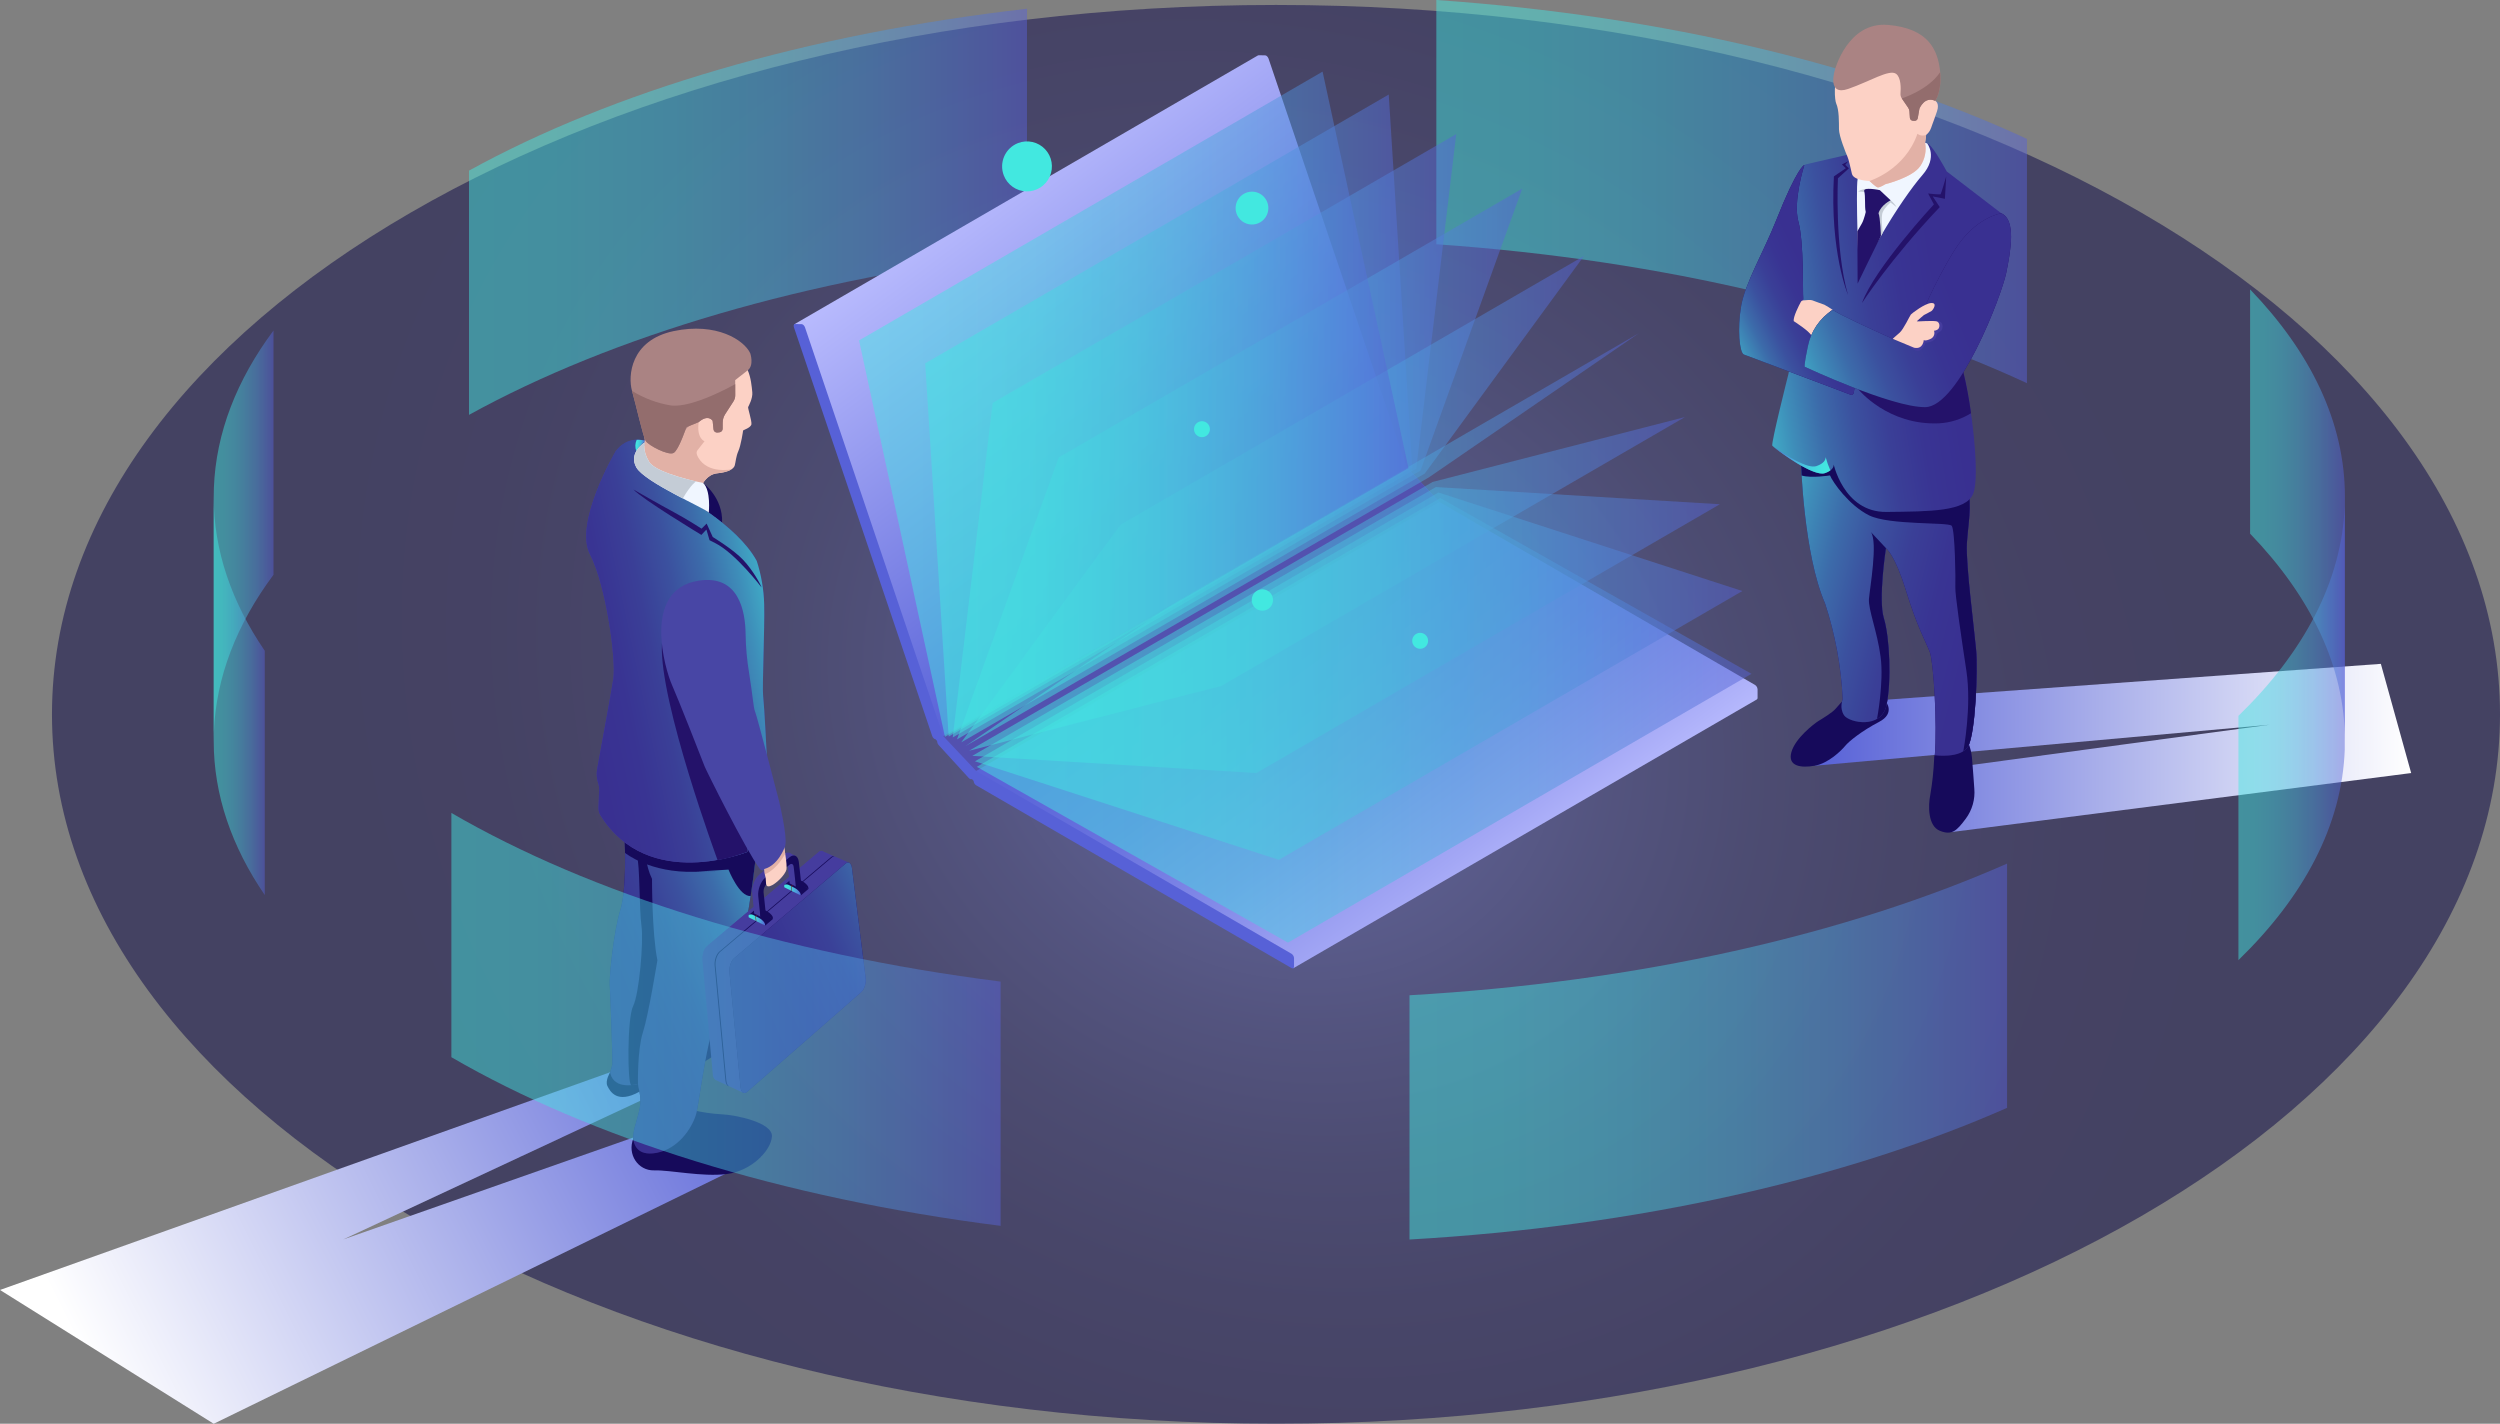 <svg width="669" height="381" viewBox="0 0 669 381" fill="none" xmlns="http://www.w3.org/2000/svg">
<rect x="0" y="0" width="669" height="381" fill="#808080" stroke="none"/>
<path style="mix-blend-mode:lighten" opacity="0.5" d="M341.454 381C522.353 381 669 296.007 669 191.164C669 86.32 522.353 1.327 341.454 1.327C160.556 1.327 13.909 86.32 13.909 191.164C13.909 296.007 160.556 381 341.454 381Z" fill="url(#paint0_radial_694_3006)"/>
<path style="mix-blend-mode:multiply" d="M522.296 222.652L645.229 206.868L637.117 177.648L500.121 187.568L485.623 204.909L607.375 193.934L524.295 205.153L522.296 222.652Z" fill="url(#paint1_linear_694_3006)"/>
<path style="mix-blend-mode:multiply" d="M203.802 309.389L57.19 381L0 345.195L163.269 286.937L175.922 292.435L91.807 331.693L175.922 302.132L203.802 309.389Z" fill="url(#paint2_linear_694_3006)"/>
<g opacity="0.48">
<path d="M602.125 142.806C618.431 159.728 627.499 178.507 627.499 198.25V132.888C627.499 113.145 618.431 94.366 602.125 77.443V142.806Z" fill="url(#paint3_linear_694_3006)"/>
<path d="M384.365 3.3401e-06C445.633 4.264 500.427 17.687 542.416 37.178V102.541C500.427 83.049 445.633 69.627 384.365 65.362L384.365 0L384.365 3.3401e-06Z" fill="url(#paint4_linear_694_3006)"/>
<path d="M125.504 45.656C163.836 24.528 215.796 9.094 274.829 2.335V67.698C215.796 74.456 163.836 89.89 125.504 111.019L125.504 45.656H125.504Z" fill="url(#paint5_linear_694_3006)"/>
<path d="M57.19 198.344C57.19 197.548 57.205 196.75 57.234 195.952C57.781 181.187 63.36 167.02 73.188 153.808V88.446C63.36 101.658 57.781 115.825 57.234 130.589C57.205 131.388 57.19 132.186 57.19 132.982V198.344Z" fill="url(#paint6_linear_694_3006)"/>
</g>
<path d="M493.083 187.567C493.083 187.567 492.182 188.509 491.249 189.618C490.315 190.728 487.689 192.273 486.587 192.96C485.484 193.648 480.431 197.493 479.374 201.279C478.318 205.065 481.929 205.566 485.623 204.908C489.317 204.25 492.767 200.83 493.773 199.595C494.778 198.36 498.274 195.556 502.806 193.201C507.339 190.846 504.599 187.679 504.599 187.679L493.083 187.567Z" fill="#160A5B"/>
<path d="M526.736 198.813C527.239 200.058 527.562 201.369 527.695 202.706C527.907 204.896 528.212 209.642 528.325 211.031C528.574 213.9 527.764 216.762 526.049 219.071C523.615 222.324 522.357 223.609 519.121 222.329C515.886 221.05 515.959 215.598 516.531 212.794C517.084 209.574 517.433 206.322 517.577 203.058C517.535 202.687 517.599 202.313 517.762 201.978L526.736 198.813Z" fill="#160A5B"/>
<path d="M481.917 123.245C481.917 123.245 482.599 148.246 488.403 161.517C491.115 169.795 492.698 178.403 493.109 187.108C493.109 187.108 492.149 189.501 493.511 191.448C494.872 193.394 503.393 195.175 504.801 188.783C506.209 182.39 505.668 170.427 504.12 165.439C502.572 160.45 504.671 146.701 504.671 146.701C504.671 146.701 507 148.195 510.053 158.072C513.106 167.95 515.353 171.719 516.403 174.447C517.453 177.176 518.419 193.916 517.754 202.09C517.754 202.09 524.654 203.074 526.649 199.762C528.644 196.451 529.311 179.321 528.805 173.859C528.299 168.398 526.025 150.903 526.337 145.489C526.65 140.075 527.773 135.678 526.54 130.272C525.306 124.865 488.895 112.852 488.895 112.852L481.917 123.245Z" fill="#24126A"/>
<path d="M481.917 123.245C481.917 123.245 482.599 148.246 488.403 161.517C491.115 169.795 492.698 178.403 493.109 187.108C493.109 187.108 492.149 189.501 493.511 191.448C494.872 193.394 503.393 195.175 504.801 188.783C506.209 182.39 505.668 170.427 504.12 165.439C502.572 160.45 504.671 146.701 504.671 146.701C504.671 146.701 507 148.195 510.053 158.072C513.106 167.95 515.353 171.719 516.403 174.447C517.453 177.176 518.419 193.916 517.754 202.09C517.754 202.09 524.654 203.074 526.649 199.762C528.644 196.451 529.311 179.321 528.805 173.859C528.299 168.398 526.025 150.903 526.337 145.489C526.65 140.075 527.773 135.678 526.54 130.272C525.306 124.865 488.895 112.852 488.895 112.852L481.917 123.245Z" fill="url(#paint7_linear_694_3006)"/>
<path d="M526.337 145.489C526.65 140.075 527.774 135.679 526.54 130.272C526.076 128.239 520.641 125.273 514.038 122.363C502.894 121.342 488.761 120.156 487.788 120.305C486.908 120.439 484.604 121.318 482.695 122.086L481.917 123.245C481.917 123.245 481.959 124.765 482.108 127.248C484.707 128.029 489.707 127.223 489.707 127.223C490.411 128.977 494.754 135.212 500.154 137.903C505.555 140.593 521.359 139.67 522.266 140.693C523.173 141.716 523.349 155.403 523.248 157.143C523.148 158.883 524.738 169.84 526.207 179.528C527.653 189.06 525.452 200.644 525.38 201.017C525.894 200.702 526.328 200.273 526.649 199.763C528.644 196.451 529.311 179.321 528.805 173.86C528.299 168.398 526.025 150.903 526.337 145.489Z" fill="#160A5B"/>
<path d="M494.104 41.472C494.104 41.472 486.027 43.322 483.309 43.962C483.088 44.014 482.882 44.119 482.711 44.268C482.539 44.417 482.407 44.606 482.324 44.819C481.54 46.812 479.572 53.007 481.055 62.052C482.877 73.168 482.299 80.652 482.299 80.652L478.563 100.174C478.563 100.174 473.865 118.767 474.271 119.276C474.676 119.784 485.088 127.738 488.341 126.618C491.594 125.498 490.526 123.649 490.526 123.649C490.526 123.649 493.162 137.124 504.829 136.995C516.496 136.865 526.028 136.903 528.008 132.168C529.989 127.433 527.467 107.531 525.41 99.651C523.352 91.771 518.462 76.064 518.462 76.064L535.55 57.076L520.946 45.879C520.946 45.879 517.457 39.371 516.023 38.544C514.589 37.717 513.84 38.417 513.84 38.417L494.104 41.472Z" fill="url(#paint8_linear_694_3006)"/>
<path d="M488.541 122.326C488.551 123.002 488.158 124.009 486.061 124.731C483.796 125.511 478.245 122.124 474.605 119.574C476.422 121.09 485.365 127.642 488.341 126.618C488.864 126.45 489.358 126.203 489.805 125.884C489.291 124.733 488.868 123.543 488.541 122.326Z" fill="url(#paint9_linear_694_3006)"/>
<path d="M515.707 38.382C515.707 38.382 518.69 42.005 514.397 46.897C511.755 49.907 507.209 56.4 503.335 63.142C500.916 67.353 498.679 69.598 497.412 73.216C497.412 73.216 497.235 68.918 497.065 62.28C496.904 56.017 496.82 49.508 497.099 47.869C497.674 44.492 512.409 36.74 515.707 38.382Z" fill="#F0F6FF"/>
<path d="M504.548 49.282C504.548 49.282 503.02 50.236 502.493 50.157C501.966 50.077 500.273 48.427 500.273 48.427C500.273 48.427 496.038 48.35 495.576 46.529C495.113 44.707 494.809 42.871 494.38 41.924C493.952 40.978 492.125 36.434 492.11 34.59C492.096 32.746 492.166 29.452 491.372 27.709C490.579 25.965 489.51 8.515 506.295 9.007C523.08 9.499 517.866 26.995 517.866 26.995C517.866 26.995 519.092 27.519 518.349 29.772C517.607 32.024 517.441 32.257 517.062 33.375C516.684 34.492 516.497 35.209 515.43 36.117L515.152 38.192C515.357 39.268 515.348 40.373 515.127 41.445C514.906 42.517 514.476 43.535 513.863 44.441C511.776 47.52 504.548 49.282 504.548 49.282Z" fill="#FCD1C5"/>
<path d="M482.847 44.164C482.847 44.164 481.058 44.431 475.251 59.096C472.01 67.278 467.009 75.752 465.949 81.834C464.89 87.916 465.48 94.417 466.678 94.874C467.831 95.315 488.696 103.152 495.225 105.626C495.31 105.658 495.4 105.671 495.49 105.664C495.581 105.657 495.668 105.63 495.746 105.584C495.825 105.539 495.892 105.478 495.944 105.403C495.996 105.329 496.031 105.244 496.046 105.155L497.847 95.04L484.899 90.018C484.899 90.018 482.432 86.993 480.115 85.857C480.115 85.857 482.711 81.055 482.545 79.745C482.38 78.434 482.776 64.868 481.259 59.348C479.742 53.828 482.847 44.164 482.847 44.164Z" fill="#24126A"/>
<path d="M482.847 44.164C482.847 44.164 481.058 44.431 475.251 59.096C472.01 67.278 467.009 75.752 465.949 81.834C464.89 87.916 465.48 94.417 466.678 94.874C467.831 95.315 488.696 103.152 495.225 105.626C495.31 105.658 495.4 105.671 495.49 105.664C495.581 105.657 495.668 105.63 495.746 105.584C495.825 105.539 495.892 105.478 495.944 105.403C495.996 105.329 496.031 105.244 496.046 105.155L497.847 95.04L484.899 90.018C484.899 90.018 482.432 86.993 480.115 85.857C480.115 85.857 482.711 81.055 482.545 79.745C482.38 78.434 482.776 64.868 481.259 59.348C479.742 53.828 482.847 44.164 482.847 44.164Z" fill="url(#paint10_linear_694_3006)"/>
<path d="M490.43 82.92C489.712 82.424 488.97 81.966 488.207 81.545C487.766 81.374 485.381 80.556 484.926 80.352C484.588 80.201 483.199 80.317 482.503 80.387C482.38 80.399 482.261 80.441 482.157 80.51C482.054 80.579 481.969 80.673 481.91 80.782C481.359 81.808 479.825 84.794 479.997 85.934C479.997 85.934 484.308 88.668 484.79 89.887L485.478 90.036C485.478 90.036 488.365 83.818 490.43 82.92Z" fill="#FCD1C5"/>
<path d="M525.41 99.651C524.914 97.755 524.255 95.405 523.54 92.93L497.317 104.214C497.317 104.214 505.166 113.903 518.923 113.281C521.944 113.11 524.873 112.181 527.443 110.578C526.958 106.902 526.279 103.255 525.41 99.651Z" fill="#24126A"/>
<path d="M535.55 57.076C535.55 57.076 528.635 58.032 523.048 66.921C517.462 75.811 513.389 86.099 513.389 86.099L513.196 87.255C513.079 87.961 512.803 88.63 512.388 89.212C511.974 89.794 511.432 90.272 510.804 90.611C510.176 90.949 509.48 91.139 508.768 91.165C508.056 91.192 507.347 91.054 506.696 90.762C500.797 88.118 492.059 84.119 490.43 82.919C488.725 84.012 487.258 85.439 486.115 87.114C484.972 88.789 484.178 90.678 483.779 92.669C482.643 98.132 482.932 98.149 482.932 98.149C482.932 98.149 506.217 109.058 515.209 108.951C524.202 108.844 535.611 79.163 536.868 73.028C538.124 66.894 539.509 58.81 535.55 57.076Z" fill="#24126A"/>
<path d="M535.55 57.076C535.55 57.076 528.635 58.032 523.048 66.921C517.462 75.811 513.389 86.099 513.389 86.099L513.196 87.255C513.079 87.961 512.803 88.63 512.388 89.212C511.974 89.794 511.432 90.272 510.804 90.611C510.176 90.949 509.48 91.139 508.768 91.165C508.056 91.192 507.347 91.054 506.696 90.762C500.797 88.118 492.059 84.119 490.43 82.919C488.725 84.012 487.258 85.439 486.115 87.114C484.972 88.789 484.178 90.678 483.779 92.669C482.643 98.132 482.932 98.149 482.932 98.149C482.932 98.149 506.217 109.058 515.209 108.951C524.202 108.844 535.611 79.163 536.868 73.028C538.124 66.894 539.509 58.81 535.55 57.076Z" fill="url(#paint11_linear_694_3006)"/>
<path d="M510.04 92.144C510.04 92.144 512.977 94.901 514.256 93.391C515.535 91.882 515.158 91.714 515.158 91.714C515.158 91.714 517.801 91.69 518.122 90.028C518.444 88.365 519.746 89.244 519.821 87.392C519.895 85.54 517.682 85.919 517.682 85.919L510.04 92.144Z" fill="#453C9E"/>
<path d="M506.49 90.67C506.49 90.67 507.298 89.915 508.34 89.03C509.382 88.145 511.067 84.484 511.351 84.161C511.635 83.838 515.149 81.133 516.843 81.086C518.537 81.039 517.279 82.942 516.89 83.21C516.5 83.479 514.845 84.304 514.845 84.304C514.845 84.304 513.144 85.739 512.951 85.949C512.758 86.159 517.681 85.609 518.463 86.091C519.244 86.573 519.062 87.835 518.511 88.179C518.222 88.376 517.886 88.49 517.538 88.51C517.691 88.923 517.68 89.379 517.509 89.784C517.337 90.189 517.017 90.512 516.615 90.688C515.137 91.378 514.797 90.994 514.797 90.994C514.797 90.994 514.67 93.564 512.231 93.055L506.49 90.67Z" fill="#FCD1C5"/>
<path d="M490.994 18.787C490.994 18.787 488.802 25.789 494.57 23.796C500.338 21.804 505.555 18.47 507.366 19.739C508.745 20.706 508.681 23.669 508.572 25.028C508.535 25.491 508.657 25.952 508.919 26.334L510.628 28.828C510.821 29.11 510.935 29.438 510.959 29.779L511.081 31.514C511.096 31.725 511.187 31.924 511.337 32.072C511.487 32.221 511.686 32.31 511.896 32.322L512.29 32.345C512.502 32.357 512.712 32.291 512.878 32.158C513.045 32.026 513.157 31.836 513.194 31.626L513.639 29.077C513.639 29.077 514.996 25.648 517.866 26.995C517.866 26.995 519.785 24.407 519.147 18.873C518.509 13.339 516.04 7.586 505.222 6.665C494.405 5.745 490.994 18.787 490.994 18.787Z" fill="#AA8383"/>
<path d="M507.526 55.445L505.908 54.184C505.908 54.184 504.41 55.433 503.827 56.757C503.243 58.081 503.829 62.29 503.829 62.29L503.335 63.142L502.728 62.028L502.215 57.051C502.215 57.051 502.766 53.373 502.82 53.279C502.873 53.185 505.941 53.606 505.941 53.606C506.582 54.111 507.12 54.736 507.526 55.445Z" fill="#C4CCD6"/>
<path d="M499.743 50.492C499.743 50.492 498.014 50.607 497.235 51.257C497.235 51.257 499.05 51.346 499.338 51.379C499.626 51.412 499.743 50.492 499.743 50.492Z" fill="#C4CCD6"/>
<path d="M503.038 50.883L505.941 53.607C505.941 53.607 503.393 54.784 502.681 57.071C502.681 57.071 499.523 57.663 499.235 56.514C498.947 55.366 499.243 52.473 498.866 51.19C498.489 49.907 503.038 50.883 503.038 50.883Z" fill="#24126A"/>
<path d="M499.351 56.449C499.351 56.449 498.812 58.834 498.222 59.818C497.633 60.803 497.029 61.906 497.029 61.906L497.101 75.887C497.101 75.887 502.224 65.288 503.335 63.142C503.335 63.142 503.165 58.037 502.681 57.071C502.197 56.105 499.351 56.449 499.351 56.449Z" fill="#24126A"/>
<path d="M513.106 35.788C509.741 45.534 500.273 48.427 500.273 48.427C500.273 48.427 501.966 50.077 502.493 50.156C503.02 50.236 504.548 49.282 504.548 49.282C504.548 49.282 511.776 47.52 513.863 44.44C514.476 43.535 514.906 42.517 515.127 41.445C515.348 40.373 515.357 39.267 515.152 38.192L515.43 36.117C513.928 36.612 513.106 35.788 513.106 35.788Z" fill="#E2B1A6"/>
<path d="M520.806 47.197C520.806 47.197 519.477 51.797 519.306 51.97C519.135 52.144 515.967 51.776 515.967 51.776L517.506 54.7C517.506 54.7 501.569 71.856 498.266 81.084C498.266 81.084 505.807 69.387 519.079 55.418L517.201 52.565L520.459 53.203L520.806 47.197Z" fill="#24126A"/>
<path d="M494.628 43.135L493.783 44.104L494.776 45.035L491.83 47.709C491.83 47.709 490.929 66.474 494.527 78.906C494.527 78.906 489.642 67.503 490.751 47.197L493.939 45.026L492.896 43.996L494.628 43.135Z" fill="#24126A"/>
<path d="M504.671 146.701C504.709 146.728 504.746 146.757 504.781 146.788L500.653 142.377C502.558 145.075 500.363 157.427 500.136 160.255C499.908 163.083 502.34 168.924 503.251 175.767C504.159 182.6 502.297 192.355 502.291 192.384C502.943 192.001 503.504 191.48 503.938 190.858C504.371 190.237 504.665 189.529 504.801 188.782C506.209 182.39 505.668 170.427 504.12 165.439C502.572 160.45 504.671 146.701 504.671 146.701Z" fill="#160A5B"/>
<path d="M512.29 32.345C512.502 32.357 512.711 32.291 512.878 32.158C513.045 32.026 513.157 31.836 513.194 31.626L513.639 29.077C513.639 29.077 514.996 25.648 517.866 26.995C517.866 26.995 519.675 24.537 519.186 19.307C515.997 24.114 508.919 26.334 508.919 26.334L510.628 28.828C510.821 29.11 510.935 29.438 510.959 29.779L511.081 31.514C511.096 31.725 511.187 31.924 511.337 32.072C511.487 32.221 511.685 32.31 511.896 32.322L512.29 32.345Z" fill="#936D6D"/>
<path opacity="0.3" d="M343.993 257.593L470.313 184.382C470.273 184.033 470.114 183.709 469.862 183.465L343.08 256.944L343.993 257.593Z" fill="#223358"/>
<path opacity="0.3" d="M338.643 14.822L212.975 87.656L213.887 88.306L339.41 15.556C339.346 15.384 339.243 15.228 339.11 15.101C338.977 14.974 338.818 14.879 338.643 14.822Z" fill="#223358"/>
<path d="M469.656 183.297L385.255 134.38C385.22 134.365 385.183 134.352 385.146 134.343L385.151 134.32L376.463 125.061L339.464 15.688C339.302 15.208 338.901 14.816 338.568 14.811L336.804 14.786C336.735 14.784 336.668 14.804 336.611 14.841L336.61 14.839L212.583 86.761L251.979 197.855L259.325 206.868L277.066 217.637L331.72 248.858L346.101 259.094L470.129 187.173L470.131 187.172L470.131 187.172C470.198 187.123 470.252 187.058 470.287 186.981C470.321 186.905 470.334 186.821 470.326 186.737V184.462C470.313 184.229 470.246 184.001 470.129 183.799C470.013 183.597 469.851 183.425 469.656 183.297Z" fill="url(#paint12_linear_694_3006)"/>
<path d="M345.613 255.229L261.212 206.312C261.177 206.296 261.141 206.284 261.104 206.275L261.108 206.252L252.42 196.992L215.421 87.619C215.259 87.14 214.858 86.747 214.525 86.742L212.761 86.717C212.428 86.713 212.29 87.097 212.452 87.577L249.452 196.95C249.614 197.429 250.015 197.822 250.347 197.827L250.772 198.291C250.778 198.713 250.94 199.117 251.228 199.423L259.22 208.169C259.524 208.501 259.866 208.608 260.085 208.476L260.542 208.976C260.555 209.209 260.622 209.436 260.738 209.639C260.855 209.841 261.017 210.013 261.212 210.141L345.613 259.057C345.983 259.272 346.283 259.098 346.283 258.669V256.394C346.271 256.16 346.203 255.933 346.087 255.731C345.97 255.528 345.808 255.356 345.613 255.229Z" fill="url(#paint13_linear_694_3006)"/>
<path d="M261.212 206.312L385.146 134.343L376.463 125.061L252.421 196.993L261.212 206.312Z" fill="#5351AF"/>
<path opacity="0.48" d="M253.862 197.107L247.584 97.228L371.627 25.296L377.904 125.175L253.862 197.107Z" fill="url(#paint14_linear_694_3006)"/>
<path opacity="0.48" d="M254.952 197.335L265.643 107.814L389.686 35.882L378.995 125.403L254.952 197.335Z" fill="url(#paint15_linear_694_3006)"/>
<path opacity="0.48" d="M256.091 197.855L283.305 122.412L407.348 50.48L380.134 125.923L256.091 197.855Z" fill="url(#paint16_linear_694_3006)"/>
<path opacity="0.48" d="M257.231 198.646L299.838 140.416L423.88 68.485L381.274 126.714L257.231 198.646Z" fill="url(#paint17_linear_694_3006)"/>
<path opacity="0.48" d="M258.324 199.675L314.553 161.079L438.596 89.147L382.367 127.744L258.324 199.675Z" fill="url(#paint18_linear_694_3006)"/>
<path opacity="0.48" d="M383.368 128.968L450.883 111.608L326.84 183.54L259.326 200.9L383.368 128.968Z" fill="url(#paint19_linear_694_3006)"/>
<path opacity="0.48" d="M384.236 130.337L460.231 134.936L336.188 206.868L260.193 202.269L384.236 130.337Z" fill="url(#paint20_linear_694_3006)"/>
<path opacity="0.48" d="M384.934 131.795L466.251 158.16L342.208 230.091L260.891 203.727L384.934 131.795Z" fill="url(#paint21_linear_694_3006)"/>
<path opacity="0.48" d="M385.433 133.279L468.693 180.315L344.651 252.247L261.391 205.211L385.433 133.279Z" fill="url(#paint22_linear_694_3006)"/>
<path opacity="0.48" d="M376.907 125.25L252.865 197.182L229.88 91.096L353.923 19.164L376.907 125.25Z" fill="url(#paint23_linear_694_3006)"/>
<path d="M185.508 297.086C187.982 297.671 190.503 298.037 193.042 298.18C196.749 298.325 206.824 300.354 206.574 304.129C206.322 307.925 201.057 313.369 194.461 314.175C187.856 314.982 179.367 313.074 175.054 313.192C170.74 313.31 167.793 308.895 169.481 304.666C171.159 300.464 185.508 297.086 185.508 297.086Z" fill="#160A5B"/>
<path d="M163.269 286.937C163.269 286.937 161.857 289.22 162.547 290.619C163.24 292.02 165.087 295.505 171.121 292.132C177.123 288.776 188.718 283.976 188.718 283.976C188.718 283.976 195.364 280.427 195 276.238C194.639 272.076 188.523 272.696 188.523 272.696L163.269 286.937Z" fill="#160A5B"/>
<path d="M202.424 227.532C202.424 227.532 199.862 254.734 194.416 265.044C188.882 275.521 187.355 294.715 186.2 298.379C185.038 302.063 181.455 307.359 175.805 308.482C170.146 309.608 169.223 305.747 169.502 303.428C169.781 301.117 171.349 297.38 171.369 294.873C171.39 292.375 170.811 291.206 170.724 290.058C170.724 290.058 164.252 291.972 163.268 286.937C163.531 286.216 163.735 285.476 163.879 284.723C163.965 283.974 163.327 265.763 163.169 263.557C163.012 261.358 164.195 249.454 165.993 243.586C167.774 237.772 167.183 225.4 167.183 225.4L185.608 222.821L202.424 227.532Z" fill="#24126A"/>
<path d="M202.424 227.532C202.424 227.532 199.862 254.734 194.416 265.044C188.882 275.521 187.355 294.715 186.2 298.379C185.038 302.063 181.455 307.359 175.805 308.482C170.146 309.608 169.223 305.747 169.502 303.428C169.781 301.117 171.349 297.38 171.369 294.873C171.39 292.375 170.811 291.206 170.724 290.058C170.724 290.058 164.252 291.972 163.268 286.937C163.531 286.216 163.735 285.476 163.879 284.723C163.965 283.974 163.327 265.763 163.169 263.557C163.012 261.358 164.195 249.454 165.993 243.586C167.774 237.772 167.183 225.4 167.183 225.4L185.608 222.821L202.424 227.532Z" fill="url(#paint24_linear_694_3006)"/>
<path d="M172.64 227.373C172.64 227.373 172.716 231.618 174.479 235.189C174.479 235.189 174.443 249.646 175.922 256.968C175.922 256.968 173.538 271.669 172.035 276.301C170.522 280.966 170.724 290.058 170.724 290.058C170.145 290.248 169.541 290.354 168.932 290.371C167.876 290.409 167.801 272.4 169.423 269.222C171.036 266.06 172.259 252.023 171.65 247.745C171.045 243.495 171.253 231.33 170.452 229.183C170.219 228.604 170.191 227.962 170.374 227.366C170.557 226.769 170.939 226.254 171.457 225.907L172.64 227.373Z" fill="#160A5B"/>
<path d="M188.15 129.244C188.15 129.244 193.501 133.131 193.231 139.844L189.254 138.984C189.254 138.984 190.437 131.553 188.15 129.244Z" fill="#160A5B"/>
<path d="M186.066 233.297C173.853 233.672 167.262 228.241 167.262 228.241C167.236 226.521 167.183 225.4 167.183 225.4L185.608 222.821L202.424 227.532C202.424 227.532 201.918 232.895 200.877 239.764C197.881 240.089 194.94 232.703 194.94 232.703L186.562 233.236C186.562 233.236 198.273 232.922 186.066 233.297Z" fill="#160A5B"/>
<path d="M200.068 227.936C200.068 227.936 173.513 238.817 160.677 218.178C160.311 217.567 160.133 216.861 160.166 216.148L160.329 211.338C160.351 210.732 160.264 210.128 160.072 209.554C159.659 208.317 159.568 206.995 159.808 205.713C160.802 200.337 163.494 185.721 164.125 181.665C164.895 176.719 162.283 156.919 157.878 148.345C153.536 139.894 164.687 120.887 164.687 120.887C164.687 120.887 167.421 116.449 172.777 117.97C172.777 117.97 167.668 121.557 170.465 125.344C173.28 129.156 181.673 132.2 181.673 132.2C181.673 132.2 197.195 140.285 202.508 150.122C203.719 153.869 204.389 157.771 204.495 161.709C204.658 168.251 203.938 183.955 204.209 186.137C204.482 188.326 205.307 203.289 205.22 203.988C205.133 204.688 200.068 227.936 200.068 227.936Z" fill="#453C9E"/>
<path d="M200.068 227.936C200.068 227.936 173.513 238.817 160.677 218.178C160.311 217.567 160.133 216.861 160.166 216.148L160.329 211.338C160.351 210.732 160.264 210.128 160.072 209.554C159.659 208.317 159.568 206.995 159.808 205.713C160.802 200.337 163.494 185.721 164.125 181.665C164.895 176.719 162.283 156.919 157.878 148.345C153.536 139.894 164.687 120.887 164.687 120.887C164.687 120.887 167.421 116.449 172.777 117.97C172.777 117.97 167.668 121.557 170.465 125.344C173.28 129.156 181.673 132.2 181.673 132.2C181.673 132.2 197.195 140.285 202.508 150.122C203.719 153.869 204.389 157.771 204.495 161.709C204.658 168.251 203.938 183.955 204.209 186.137C204.482 188.326 205.307 203.289 205.22 203.988C205.133 204.688 200.068 227.936 200.068 227.936Z" fill="url(#paint25_linear_694_3006)"/>
<path d="M170.279 120.714C170.091 120.231 170.003 119.715 170.019 119.196C170.036 118.678 170.157 118.168 170.375 117.698C171.185 117.66 171.996 117.752 172.777 117.971C171.774 118.713 170.925 119.645 170.279 120.714Z" fill="url(#paint26_linear_694_3006)"/>
<path d="M192.02 230.16C192.02 230.16 176.383 187.772 177.126 172.385C177.85 157.384 199.953 202.779 199.953 202.779L200.068 227.937C200.068 227.937 195.055 229.792 192.02 230.16Z" fill="#24126A"/>
<path d="M200.458 180.083C199.885 176.647 199.572 173.171 199.523 169.687C199.455 163.658 197.766 153.658 186.9 155.395C171.539 157.85 178.111 179.451 179.795 183.223C181.489 187.02 188.209 204.129 188.563 205.101C188.896 206.014 199.517 227.373 203.31 232.496C203.385 232.605 203.482 232.696 203.594 232.765C203.707 232.834 203.832 232.878 203.963 232.895C204.094 232.911 204.226 232.9 204.352 232.861C204.478 232.822 204.595 232.758 204.694 232.671C206.232 231.356 209.688 228.223 210.14 226.241C210.721 223.693 208.502 214.45 208.502 214.45C208.502 214.45 202.519 191.361 202.015 190.286C201.638 189.481 201.375 185.688 200.458 180.083Z" fill="#4846A5"/>
<path d="M187.886 129.731C187.886 129.731 189.106 126.946 191.925 126.658C194.743 126.37 196.341 125.585 196.625 124.537C196.908 123.491 196.922 122.225 197.604 120.665C198.285 119.11 198.861 115.288 198.851 115.195C198.841 115.103 200.98 114.457 201.085 113.511C201.189 112.567 200.08 109.191 200.201 108.931C200.322 108.67 201.471 106.602 201.316 104.992C201.161 103.387 200.954 101.061 200.099 99.089C199.247 97.125 193.278 85.166 177.744 91.326C162.037 97.554 173.984 110.781 172.43 119.357C172.43 119.357 171.034 121.162 173.593 124.231C176.166 127.316 183.601 127.985 187.886 129.731Z" fill="#FCD1C5"/>
<path d="M173.593 124.231C171.034 121.162 172.43 119.356 172.43 119.356C172.625 118.09 172.614 116.8 172.398 115.537L178.546 116.714C178.546 116.714 187.623 108.609 186.979 112.949C186.33 117.322 188.533 118.076 188.533 118.076L186.672 120.455C186.194 121.066 186.477 121.784 186.867 122.457C189.457 126.93 195.749 125.585 195.763 125.587C194.978 126.101 193.692 126.477 191.925 126.657C189.106 126.946 187.886 129.731 187.886 129.731C183.601 127.984 176.166 127.316 173.593 124.231Z" fill="#E2B1A6"/>
<path d="M200.769 94.544C200.769 94.544 201.856 97.743 200.099 99.089C198.338 100.439 196.744 101.711 196.744 101.711L196.752 105.769C196.753 106.353 196.585 106.926 196.269 107.416L194.054 110.843C193.625 111.509 193.395 112.284 193.391 113.078L193.38 114.737C193.381 114.97 193.297 115.195 193.143 115.37C192.99 115.545 192.778 115.657 192.548 115.686L191.966 115.751C191.842 115.764 191.718 115.751 191.599 115.715C191.48 115.679 191.37 115.62 191.274 115.541C191.179 115.462 191.099 115.364 191.041 115.254C190.983 115.144 190.947 115.024 190.936 114.9L190.694 112.595C190.694 112.595 189.533 110.742 186.979 112.949L184.687 113.894C184.368 114.026 184.08 114.223 183.842 114.474C183.603 114.724 183.42 115.022 183.303 115.348C182.66 117.122 181.286 120.625 180.259 121.207C178.869 121.994 173.496 119.205 172.777 117.971C172.061 116.739 170.249 108.516 169.126 104.596C168.01 100.703 168.666 91.07 180.239 88.609C191.762 86.161 199.179 91.06 200.769 94.544Z" fill="#AA8383"/>
<path d="M172.777 117.971C172.061 116.739 170.249 108.516 169.126 104.596C172.269 106.552 175.762 107.871 179.41 108.479C185.227 109.37 196.746 102.794 196.746 102.794L196.752 105.769C196.753 106.353 196.585 106.925 196.269 107.416L194.054 110.843C193.625 111.509 193.395 112.284 193.391 113.078L193.38 114.737C193.381 114.97 193.297 115.195 193.143 115.37C192.99 115.545 192.778 115.657 192.548 115.686L191.966 115.751C191.842 115.763 191.718 115.751 191.599 115.715C191.48 115.679 191.37 115.62 191.274 115.541C191.179 115.462 191.099 115.364 191.041 115.254C190.983 115.144 190.947 115.024 190.936 114.9L190.694 112.595C190.694 112.595 189.533 110.742 186.979 112.949L183.663 114.315C183.663 114.315 181.646 120.421 180.259 121.207C178.869 121.993 173.495 119.205 172.777 117.971Z" fill="#936D6D"/>
<path d="M172.549 118.36C172.549 118.36 168.049 121.143 170.292 125.089C172.551 129.064 188.861 136.12 189.667 137.165C189.667 137.165 190.31 131.244 188.15 129.244C188.15 129.244 175.66 126.802 173.72 123.6C171.791 120.416 172.549 118.36 172.549 118.36Z" fill="#F0F6FF"/>
<path d="M172.549 118.36C172.549 118.36 171.791 120.416 173.72 123.6C175.187 126.022 182.691 128.009 186.26 128.833C186.26 128.833 184.934 129.589 182.715 133.382C177.698 130.769 171.609 127.408 170.292 125.089C168.049 121.143 172.549 118.36 172.549 118.36Z" fill="#C4CCD6"/>
<path d="M169.507 130.99C169.507 130.99 176.773 135.17 180.314 137.058C183.865 138.953 187.738 141.469 187.738 141.469L189.097 140.108L190.729 143.707C190.729 143.707 196.307 147.072 198.918 149.875C201.542 152.692 203.519 156.37 203.802 157.209C203.802 157.209 196.835 148.036 191.346 145.311L189.87 144.562L189.034 141.712L187.686 143.143C187.686 143.143 171.721 133.478 169.507 130.99Z" fill="#24126A"/>
<path d="M188.245 254.75L188.244 254.745L188.246 254.747C188.43 254.149 188.765 253.608 189.218 253.178L219.108 227.987C219.894 227.324 220.656 227.83 220.809 229.119L224.304 258.447C224.466 259.8 223.944 261.464 223.138 262.164L198.035 283.955L198.904 292.435L191.4 288.967L191.398 288.951C191.19 288.776 191.023 288.556 190.91 288.308C190.797 288.06 190.741 287.789 190.746 287.516L187.955 256.864C187.904 256.147 188.003 255.427 188.245 254.75Z" fill="#453C9E"/>
<path d="M227.249 230.879L220.183 227.814L219.957 227.715C219.804 227.689 219.647 227.7 219.5 227.748C219.352 227.795 219.218 227.877 219.108 227.987L189.218 253.177C188.764 253.608 188.429 254.148 188.244 254.746L189.313 255.264L195.399 258.217L221.597 235.73L227.249 230.879Z" fill="#453C9E"/>
<path d="M230.496 265.451L199.931 292.183C199.093 292.915 198.301 292.356 198.164 290.934L195.193 260.124C195.063 258.771 195.62 257.113 196.438 256.419L226.26 231.102C227.045 230.436 227.811 230.944 227.972 232.239L231.644 261.715C231.813 263.074 231.299 264.748 230.496 265.451Z" fill="#24126A"/>
<path d="M230.496 265.451L199.931 292.183C199.093 292.915 198.301 292.356 198.164 290.934L195.193 260.124C195.063 258.771 195.62 257.113 196.438 256.419L226.26 231.102C227.045 230.436 227.811 230.944 227.972 232.239L231.644 261.715C231.813 263.074 231.299 264.748 230.496 265.451Z" fill="url(#paint27_linear_694_3006)"/>
<path d="M194.366 289.13L191.487 258.403C191.361 257.054 191.923 255.4 192.741 254.708L222.597 229.458C222.788 229.276 223.04 229.172 223.304 229.167C223.138 229.111 222.961 229.103 222.791 229.145C222.622 229.187 222.468 229.276 222.347 229.403L192.487 254.651C191.669 255.343 191.107 256.996 191.233 258.345L194.105 289.07C194.197 290.048 194.575 290.655 195.093 290.674C194.704 290.502 194.441 289.936 194.366 289.13Z" fill="#160A5B"/>
<path d="M205.311 243.892L203.748 243.109C203.453 242.941 203.109 242.879 202.774 242.934L202.649 242.962C202.493 242.996 202.412 243.165 202.437 243.404L202.467 243.689L206.867 245.897L206.837 245.611C206.798 245.344 206.682 245.094 206.502 244.893L206.356 244.729C206.062 244.387 205.708 244.103 205.311 243.892Z" fill="#160A5B"/>
<path d="M204.755 247.688L206.867 245.897L202.503 243.059L200.421 244.808L204.755 247.688Z" fill="#160A5B"/>
<path d="M203.2 245.677L201.637 244.892C201.341 244.724 200.997 244.662 200.662 244.717L200.536 244.744C200.38 244.779 200.299 244.948 200.324 245.188L200.353 245.474L204.756 247.688L204.726 247.401C204.688 247.133 204.572 246.883 204.392 246.682L204.246 246.517C203.952 246.174 203.598 245.889 203.2 245.677Z" fill="url(#paint28_linear_694_3006)"/>
<path d="M202.264 246.435L202.13 245.139L202.264 245.206L202.397 246.502L202.264 246.435Z" fill="#722318"/>
<path d="M202.131 245.14L204.301 243.386L204.415 243.443L202.264 245.207L202.131 245.14Z" fill="#722318"/>
<path d="M214.805 235.877L213.247 235.104C212.952 234.939 212.611 234.878 212.277 234.932L212.153 234.959C211.998 234.993 211.919 235.16 211.946 235.396L211.977 235.678L216.366 237.857L216.334 237.574C216.294 237.31 216.176 237.064 215.996 236.867L215.85 236.705C215.555 236.367 215.201 236.086 214.805 235.877Z" fill="#160A5B"/>
<path d="M214.281 239.625L216.366 237.857L212.009 235.055L209.953 236.781L214.281 239.625Z" fill="#160A5B"/>
<path d="M212.721 237.64L211.162 236.865C210.867 236.699 210.525 236.638 210.191 236.692L210.067 236.719C209.912 236.753 209.833 236.92 209.859 237.157L209.89 237.439L214.281 239.625L214.249 239.342C214.21 239.077 214.092 238.83 213.912 238.632L213.766 238.47C213.472 238.131 213.117 237.849 212.721 237.64Z" fill="url(#paint29_linear_694_3006)"/>
<path d="M211.796 238.388L211.654 237.109L211.787 237.175L211.929 238.454L211.796 238.388Z" fill="#722318"/>
<path d="M211.654 237.11L213.798 235.378L213.911 235.434L211.787 237.176L211.654 237.11Z" fill="#722318"/>
<path d="M201.29 238.997L201.852 244.468L203.266 243.275L202.713 237.961C202.684 237.549 202.745 237.136 202.891 236.751C203.037 236.365 203.265 236.016 203.559 235.727L209.644 230.62C210.187 230.164 210.695 230.416 210.781 231.182L211.364 236.439L212.76 235.261L212.155 229.87C211.966 228.182 210.844 227.629 209.648 228.631L203.161 234.067C201.952 235.08 201.114 237.285 201.29 238.997Z" fill="#453C9E"/>
<path d="M211.775 230.252L209.269 229.996L202.02 236.782L201.707 240.969L201.852 244.468L203.475 245.282L203.525 240.92L203.612 237.939L205.115 235.783C205.115 235.783 207.832 233.578 207.86 233.516C207.888 233.454 211.775 230.252 211.775 230.252Z" fill="#453C9E"/>
<path d="M212.983 237.244L211.364 236.439L210.934 232.566L212.479 232.688L212.937 232.768L212.983 237.244Z" fill="#453C9E"/>
<path d="M212.926 229.057L211.186 228.201C211.186 228.201 211.644 229.153 211.652 229.147C211.66 229.141 212.225 229.349 212.234 229.348C212.244 229.346 212.926 229.057 212.926 229.057Z" fill="#453C9E"/>
<path d="M202.905 239.805L203.475 245.282L204.888 244.088L204.328 238.767C204.299 238.355 204.359 237.942 204.504 237.555C204.65 237.169 204.878 236.819 205.171 236.53L211.254 231.417C211.797 230.961 212.306 231.213 212.392 231.98L212.983 237.244L214.378 236.064L213.765 230.666C213.574 228.976 212.451 228.422 211.256 229.425L204.771 234.869C203.563 235.882 202.727 238.091 202.905 239.805Z" fill="#160A5B"/>
<path d="M209.706 226.018C209.706 226.018 210.738 231.366 210.446 232.709C210.155 234.054 207.606 236.643 206.071 237.118C204.534 237.593 205.161 235.755 204.815 234.599C204.47 233.446 204.53 230.933 204.53 230.933L209.706 226.018Z" fill="#FCD1C5"/>
<path d="M204.53 230.933L209.706 226.018C209.706 226.018 209.917 227.114 210.121 228.437C210.118 228.445 208.197 232.418 204.685 233.989C204.56 232.976 204.508 231.954 204.53 230.933Z" fill="#E2B1A6"/>
<path d="M210.092 226.417C210.092 226.417 208.258 232.176 203.659 232.723L205.22 226.416C205.22 226.416 209.105 225.316 209.224 225.301C209.342 225.286 210.092 226.417 210.092 226.417Z" fill="#4846A5"/>
<g opacity="0.48">
<path d="M70.851 239.512C61.978 226.526 57.19 212.689 57.19 198.344V132.981C57.19 147.327 61.978 161.164 70.851 174.15V239.512Z" fill="url(#paint30_linear_694_3006)"/>
<path d="M267.761 262.676C209.041 255.201 157.941 239.127 120.788 217.541V282.903C157.941 304.489 209.041 320.564 267.761 328.039V262.676H267.761Z" fill="url(#paint31_linear_694_3006)"/>
<path d="M537.094 231.098C494.048 250.069 438.56 262.808 377.183 266.331V331.694C438.56 328.17 494.048 315.431 537.094 296.46V231.098Z" fill="url(#paint32_linear_694_3006)"/>
<path d="M627.454 200.642C626.707 220.825 616.556 239.89 599.004 256.927V191.565C616.556 174.528 626.707 155.462 627.454 135.28V200.642Z" fill="url(#paint33_linear_694_3006)"/>
</g>
<path d="M339.41 55.686C339.41 56.556 339.153 57.407 338.672 58.13C338.19 58.854 337.506 59.418 336.705 59.751C335.904 60.084 335.023 60.171 334.172 60.001C333.322 59.832 332.541 59.413 331.928 58.797C331.315 58.182 330.898 57.398 330.729 56.544C330.559 55.691 330.646 54.806 330.978 54.002C331.31 53.198 331.871 52.511 332.592 52.028C333.313 51.544 334.161 51.286 335.027 51.286C336.19 51.286 337.305 51.75 338.127 52.575C338.949 53.4 339.41 54.519 339.41 55.686Z" fill="#42E8E0"/>
<path d="M320.877 112.859C321.27 112.708 321.698 112.676 322.108 112.769C322.518 112.862 322.892 113.075 323.181 113.381C323.471 113.687 323.664 114.072 323.735 114.488C323.807 114.904 323.754 115.332 323.583 115.717C323.412 116.103 323.131 116.429 322.776 116.655C322.421 116.88 322.007 116.995 321.586 116.984C321.166 116.973 320.758 116.838 320.415 116.594C320.071 116.351 319.807 116.011 319.656 115.617C319.556 115.355 319.508 115.076 319.515 114.796C319.522 114.516 319.584 114.24 319.698 113.984C319.811 113.728 319.974 113.497 320.176 113.304C320.378 113.111 320.617 112.96 320.877 112.859Z" fill="#42E8E0"/>
<path d="M379.268 169.488C379.66 169.336 380.089 169.305 380.499 169.398C380.909 169.491 381.282 169.704 381.572 170.01C381.861 170.316 382.054 170.701 382.126 171.117C382.197 171.533 382.144 171.961 381.973 172.346C381.803 172.732 381.522 173.058 381.166 173.284C380.811 173.509 380.397 173.624 379.976 173.613C379.556 173.602 379.148 173.467 378.805 173.223C378.461 172.98 378.198 172.64 378.047 172.246C377.844 171.717 377.859 171.13 378.088 170.613C378.317 170.096 378.742 169.691 379.268 169.488Z" fill="#42E8E0"/>
<path d="M336.787 157.894C337.312 157.691 337.886 157.649 338.435 157.773C338.984 157.898 339.485 158.183 339.873 158.593C340.26 159.002 340.519 159.518 340.614 160.075C340.71 160.633 340.639 161.206 340.41 161.722C340.182 162.239 339.805 162.676 339.329 162.977C338.853 163.279 338.299 163.433 337.736 163.418C337.173 163.404 336.627 163.222 336.167 162.896C335.707 162.57 335.353 162.115 335.151 161.587C334.88 160.88 334.9 160.093 335.207 159.4C335.514 158.708 336.082 158.166 336.787 157.894Z" fill="#42E8E0"/>
<path d="M272.436 38.284C273.667 37.809 275.01 37.711 276.295 38.002C277.581 38.293 278.752 38.961 279.66 39.92C280.568 40.879 281.172 42.087 281.396 43.391C281.62 44.695 281.454 46.036 280.919 47.245C280.383 48.454 279.503 49.477 278.388 50.184C277.274 50.891 275.976 51.25 274.658 51.216C273.341 51.182 272.063 50.757 270.986 49.994C269.909 49.231 269.081 48.164 268.608 46.929C267.974 45.273 268.021 43.432 268.739 41.811C269.457 40.189 270.787 38.921 272.436 38.284Z" fill="#42E8E0"/>
<defs>
<radialGradient id="paint0_radial_694_3006" cx="0" cy="0" r="1" gradientUnits="userSpaceOnUse" gradientTransform="translate(341.454 191.164) rotate(30.096) scale(267.696 232.279)">
<stop stop-color="#5761D7"/>
<stop offset="0.052" stop-color="#4E57C7"/>
<stop offset="0.195" stop-color="#393D9F"/>
<stop offset="0.343" stop-color="#27287E"/>
<stop offset="0.494" stop-color="#191864"/>
<stop offset="0.651" stop-color="#100C52"/>
<stop offset="0.815" stop-color="#0A0548"/>
<stop offset="1" stop-color="#080344"/>
</radialGradient>
<linearGradient id="paint1_linear_694_3006" x1="485.623" y1="200.15" x2="645.229" y2="200.15" gradientUnits="userSpaceOnUse">
<stop stop-color="#5761D7"/>
<stop offset="0.474" stop-color="#A8AEEA"/>
<stop offset="1" stop-color="white"/>
</linearGradient>
<linearGradient id="paint2_linear_694_3006" x1="24.497" y1="366.784" x2="206.464" y2="274.652" gradientUnits="userSpaceOnUse">
<stop stop-color="white"/>
<stop offset="0.526" stop-color="#A8AEEA"/>
<stop offset="1" stop-color="#5761D7"/>
</linearGradient>
<linearGradient id="paint3_linear_694_3006" x1="602.125" y1="137.847" x2="627.499" y2="137.847" gradientUnits="userSpaceOnUse">
<stop stop-color="#42E8E0"/>
<stop offset="0.151" stop-color="#43E3E0"/>
<stop offset="0.328" stop-color="#45D5DF"/>
<stop offset="0.52" stop-color="#49BDDD"/>
<stop offset="0.721" stop-color="#4E9CDB"/>
<stop offset="0.927" stop-color="#5472D8"/>
<stop offset="1" stop-color="#5761D7"/>
</linearGradient>
<linearGradient id="paint4_linear_694_3006" x1="384.365" y1="51.27" x2="542.416" y2="51.27" gradientUnits="userSpaceOnUse">
<stop stop-color="#42E8E0"/>
<stop offset="0.151" stop-color="#43E3E0"/>
<stop offset="0.328" stop-color="#45D5DF"/>
<stop offset="0.52" stop-color="#49BDDD"/>
<stop offset="0.721" stop-color="#4E9CDB"/>
<stop offset="0.927" stop-color="#5472D8"/>
<stop offset="1" stop-color="#5761D7"/>
</linearGradient>
<linearGradient id="paint5_linear_694_3006" x1="125.504" y1="56.677" x2="274.829" y2="56.677" gradientUnits="userSpaceOnUse">
<stop stop-color="#42E8E0"/>
<stop offset="0.151" stop-color="#43E3E0"/>
<stop offset="0.328" stop-color="#45D5DF"/>
<stop offset="0.52" stop-color="#49BDDD"/>
<stop offset="0.721" stop-color="#4E9CDB"/>
<stop offset="0.927" stop-color="#5472D8"/>
<stop offset="1" stop-color="#5761D7"/>
</linearGradient>
<linearGradient id="paint6_linear_694_3006" x1="57.19" y1="143.395" x2="73.188" y2="143.395" gradientUnits="userSpaceOnUse">
<stop stop-color="#42E8E0"/>
<stop offset="0.151" stop-color="#43E3E0"/>
<stop offset="0.328" stop-color="#45D5DF"/>
<stop offset="0.52" stop-color="#49BDDD"/>
<stop offset="0.721" stop-color="#4E9CDB"/>
<stop offset="0.927" stop-color="#5472D8"/>
<stop offset="1" stop-color="#5761D7"/>
</linearGradient>
<linearGradient id="paint7_linear_694_3006" x1="461.507" y1="146.941" x2="529.047" y2="163.818" gradientUnits="userSpaceOnUse">
<stop stop-color="#42E8E0"/>
<stop offset="0.005" stop-color="#42E6DF"/>
<stop offset="0.136" stop-color="#40B6CB"/>
<stop offset="0.271" stop-color="#3E8DB9"/>
<stop offset="0.407" stop-color="#3C6BAA"/>
<stop offset="0.547" stop-color="#3B519F"/>
<stop offset="0.689" stop-color="#3A3F97"/>
<stop offset="0.838" stop-color="#393493"/>
<stop offset="1" stop-color="#393091"/>
</linearGradient>
<linearGradient id="paint8_linear_694_3006" x1="459.615" y1="96.656" x2="520.133" y2="86.833" gradientUnits="userSpaceOnUse">
<stop stop-color="#42E8E0"/>
<stop offset="0.005" stop-color="#42E6DF"/>
<stop offset="0.136" stop-color="#40B6CB"/>
<stop offset="0.271" stop-color="#3E8DB9"/>
<stop offset="0.407" stop-color="#3C6BAA"/>
<stop offset="0.547" stop-color="#3B519F"/>
<stop offset="0.689" stop-color="#3A3F97"/>
<stop offset="0.838" stop-color="#393493"/>
<stop offset="1" stop-color="#393091"/>
</linearGradient>
<linearGradient id="paint9_linear_694_3006" x1="474.421" y1="122.763" x2="489.934" y2="123.66" gradientUnits="userSpaceOnUse">
<stop stop-color="#5761D7"/>
<stop offset="0.073" stop-color="#5472D8"/>
<stop offset="0.279" stop-color="#4E9CDB"/>
<stop offset="0.48" stop-color="#49BDDD"/>
<stop offset="0.672" stop-color="#45D5DF"/>
<stop offset="0.849" stop-color="#43E3E0"/>
<stop offset="1" stop-color="#42E8E0"/>
</linearGradient>
<linearGradient id="paint10_linear_694_3006" x1="456.162" y1="91.033" x2="485.391" y2="76.886" gradientUnits="userSpaceOnUse">
<stop stop-color="#42E8E0"/>
<stop offset="0.005" stop-color="#42E6DF"/>
<stop offset="0.136" stop-color="#40B6CB"/>
<stop offset="0.271" stop-color="#3E8DB9"/>
<stop offset="0.407" stop-color="#3C6BAA"/>
<stop offset="0.547" stop-color="#3B519F"/>
<stop offset="0.689" stop-color="#3A3F97"/>
<stop offset="0.838" stop-color="#393493"/>
<stop offset="1" stop-color="#393091"/>
</linearGradient>
<linearGradient id="paint11_linear_694_3006" x1="472.878" y1="103.943" x2="524.313" y2="83.648" gradientUnits="userSpaceOnUse">
<stop stop-color="#42E8E0"/>
<stop offset="0.005" stop-color="#42E6DF"/>
<stop offset="0.136" stop-color="#40B6CB"/>
<stop offset="0.271" stop-color="#3E8DB9"/>
<stop offset="0.407" stop-color="#3C6BAA"/>
<stop offset="0.547" stop-color="#3B519F"/>
<stop offset="0.689" stop-color="#3A3F97"/>
<stop offset="0.838" stop-color="#393493"/>
<stop offset="1" stop-color="#393091"/>
</linearGradient>
<linearGradient id="paint12_linear_694_3006" x1="255.72" y1="49.014" x2="401.921" y2="244.328" gradientUnits="userSpaceOnUse">
<stop stop-color="#BCBEFF"/>
<stop offset="0.484" stop-color="#5761D7"/>
<stop offset="0.576" stop-color="#5C66D9"/>
<stop offset="0.684" stop-color="#6A73DF"/>
<stop offset="0.8" stop-color="#8289E8"/>
<stop offset="0.922" stop-color="#A3A7F5"/>
<stop offset="1" stop-color="#BCBEFF"/>
</linearGradient>
<linearGradient id="paint13_linear_694_3006" x1="204.451" y1="93.199" x2="365.496" y2="198.188" gradientUnits="userSpaceOnUse">
<stop stop-color="#5761D7"/>
<stop offset="1" stop-color="#5761D7"/>
</linearGradient>
<linearGradient id="paint14_linear_694_3006" x1="247.584" y1="111.202" x2="377.904" y2="111.202" gradientUnits="userSpaceOnUse">
<stop stop-color="#42E8E0"/>
<stop offset="0.151" stop-color="#43E3E0"/>
<stop offset="0.328" stop-color="#45D5DF"/>
<stop offset="0.52" stop-color="#49BDDD"/>
<stop offset="0.721" stop-color="#4E9CDB"/>
<stop offset="0.927" stop-color="#5472D8"/>
<stop offset="1" stop-color="#5761D7"/>
</linearGradient>
<linearGradient id="paint15_linear_694_3006" x1="254.952" y1="116.608" x2="389.685" y2="116.608" gradientUnits="userSpaceOnUse">
<stop stop-color="#42E8E0"/>
<stop offset="0.151" stop-color="#43E3E0"/>
<stop offset="0.328" stop-color="#45D5DF"/>
<stop offset="0.52" stop-color="#49BDDD"/>
<stop offset="0.721" stop-color="#4E9CDB"/>
<stop offset="0.927" stop-color="#5472D8"/>
<stop offset="1" stop-color="#5761D7"/>
</linearGradient>
<linearGradient id="paint16_linear_694_3006" x1="256.091" y1="124.167" x2="407.348" y2="124.167" gradientUnits="userSpaceOnUse">
<stop stop-color="#42E8E0"/>
<stop offset="0.151" stop-color="#43E3E0"/>
<stop offset="0.328" stop-color="#45D5DF"/>
<stop offset="0.52" stop-color="#49BDDD"/>
<stop offset="0.721" stop-color="#4E9CDB"/>
<stop offset="0.927" stop-color="#5472D8"/>
<stop offset="1" stop-color="#5761D7"/>
</linearGradient>
<linearGradient id="paint17_linear_694_3006" x1="257.231" y1="133.565" x2="423.88" y2="133.565" gradientUnits="userSpaceOnUse">
<stop stop-color="#42E8E0"/>
<stop offset="0.151" stop-color="#43E3E0"/>
<stop offset="0.328" stop-color="#45D5DF"/>
<stop offset="0.52" stop-color="#49BDDD"/>
<stop offset="0.721" stop-color="#4E9CDB"/>
<stop offset="0.927" stop-color="#5472D8"/>
<stop offset="1" stop-color="#5761D7"/>
</linearGradient>
<linearGradient id="paint18_linear_694_3006" x1="258.324" y1="144.411" x2="438.596" y2="144.411" gradientUnits="userSpaceOnUse">
<stop stop-color="#42E8E0"/>
<stop offset="0.151" stop-color="#43E3E0"/>
<stop offset="0.328" stop-color="#45D5DF"/>
<stop offset="0.52" stop-color="#49BDDD"/>
<stop offset="0.721" stop-color="#4E9CDB"/>
<stop offset="0.927" stop-color="#5472D8"/>
<stop offset="1" stop-color="#5761D7"/>
</linearGradient>
<linearGradient id="paint19_linear_694_3006" x1="259.326" y1="156.254" x2="450.883" y2="156.254" gradientUnits="userSpaceOnUse">
<stop stop-color="#42E8E0"/>
<stop offset="0.151" stop-color="#43E3E0"/>
<stop offset="0.328" stop-color="#45D5DF"/>
<stop offset="0.52" stop-color="#49BDDD"/>
<stop offset="0.721" stop-color="#4E9CDB"/>
<stop offset="0.927" stop-color="#5472D8"/>
<stop offset="1" stop-color="#5761D7"/>
</linearGradient>
<linearGradient id="paint20_linear_694_3006" x1="260.193" y1="168.603" x2="460.231" y2="168.603" gradientUnits="userSpaceOnUse">
<stop stop-color="#42E8E0"/>
<stop offset="0.151" stop-color="#43E3E0"/>
<stop offset="0.328" stop-color="#45D5DF"/>
<stop offset="0.52" stop-color="#49BDDD"/>
<stop offset="0.721" stop-color="#4E9CDB"/>
<stop offset="0.927" stop-color="#5472D8"/>
<stop offset="1" stop-color="#5761D7"/>
</linearGradient>
<linearGradient id="paint21_linear_694_3006" x1="260.891" y1="180.943" x2="466.251" y2="180.943" gradientUnits="userSpaceOnUse">
<stop stop-color="#42E8E0"/>
<stop offset="0.151" stop-color="#43E3E0"/>
<stop offset="0.328" stop-color="#45D5DF"/>
<stop offset="0.52" stop-color="#49BDDD"/>
<stop offset="0.721" stop-color="#4E9CDB"/>
<stop offset="0.927" stop-color="#5472D8"/>
<stop offset="1" stop-color="#5761D7"/>
</linearGradient>
<linearGradient id="paint22_linear_694_3006" x1="261.391" y1="192.763" x2="468.693" y2="192.763" gradientUnits="userSpaceOnUse">
<stop stop-color="#42E8E0"/>
<stop offset="0.151" stop-color="#43E3E0"/>
<stop offset="0.328" stop-color="#45D5DF"/>
<stop offset="0.52" stop-color="#49BDDD"/>
<stop offset="0.721" stop-color="#4E9CDB"/>
<stop offset="0.927" stop-color="#5472D8"/>
<stop offset="1" stop-color="#5761D7"/>
</linearGradient>
<linearGradient id="paint23_linear_694_3006" x1="229.88" y1="108.173" x2="376.907" y2="108.173" gradientUnits="userSpaceOnUse">
<stop stop-color="#42E8E0"/>
<stop offset="0.151" stop-color="#43E3E0"/>
<stop offset="0.328" stop-color="#45D5DF"/>
<stop offset="0.52" stop-color="#49BDDD"/>
<stop offset="0.721" stop-color="#4E9CDB"/>
<stop offset="0.927" stop-color="#5472D8"/>
<stop offset="1" stop-color="#5761D7"/>
</linearGradient>
<linearGradient id="paint24_linear_694_3006" x1="222.347" y1="246.281" x2="163.509" y2="270.129" gradientUnits="userSpaceOnUse">
<stop stop-color="#42E8E0"/>
<stop offset="0.005" stop-color="#42E6DF"/>
<stop offset="0.136" stop-color="#40B6CB"/>
<stop offset="0.271" stop-color="#3E8DB9"/>
<stop offset="0.407" stop-color="#3C6BAA"/>
<stop offset="0.547" stop-color="#3B519F"/>
<stop offset="0.689" stop-color="#3A3F97"/>
<stop offset="0.838" stop-color="#393493"/>
<stop offset="1" stop-color="#393091"/>
</linearGradient>
<linearGradient id="paint25_linear_694_3006" x1="217.882" y1="166.104" x2="155.005" y2="179.274" gradientUnits="userSpaceOnUse">
<stop stop-color="#42E8E0"/>
<stop offset="0.005" stop-color="#42E6DF"/>
<stop offset="0.136" stop-color="#40B6CB"/>
<stop offset="0.271" stop-color="#3E8DB9"/>
<stop offset="0.407" stop-color="#3C6BAA"/>
<stop offset="0.547" stop-color="#3B519F"/>
<stop offset="0.689" stop-color="#3A3F97"/>
<stop offset="0.838" stop-color="#393493"/>
<stop offset="1" stop-color="#393091"/>
</linearGradient>
<linearGradient id="paint26_linear_694_3006" x1="172.654" y1="119.377" x2="170.019" y2="119.146" gradientUnits="userSpaceOnUse">
<stop stop-color="#5761D7"/>
<stop offset="0.073" stop-color="#5472D8"/>
<stop offset="0.279" stop-color="#4E9CDB"/>
<stop offset="0.48" stop-color="#49BDDD"/>
<stop offset="0.672" stop-color="#45D5DF"/>
<stop offset="0.849" stop-color="#43E3E0"/>
<stop offset="1" stop-color="#42E8E0"/>
</linearGradient>
<linearGradient id="paint27_linear_694_3006" x1="262.574" y1="239.548" x2="202.459" y2="266.194" gradientUnits="userSpaceOnUse">
<stop stop-color="#42E8E0"/>
<stop offset="0.107" stop-color="#40C1CF"/>
<stop offset="0.255" stop-color="#3E91BB"/>
<stop offset="0.396" stop-color="#3C6CAB"/>
<stop offset="0.526" stop-color="#3B519F"/>
<stop offset="0.642" stop-color="#3A4198"/>
<stop offset="0.73" stop-color="#3A3B96"/>
<stop offset="0.839" stop-color="#393493"/>
<stop offset="1" stop-color="#393091"/>
</linearGradient>
<linearGradient id="paint28_linear_694_3006" x1="204.871" y1="246.368" x2="200.242" y2="245.964" gradientUnits="userSpaceOnUse">
<stop stop-color="#5761D7"/>
<stop offset="0.073" stop-color="#5472D8"/>
<stop offset="0.279" stop-color="#4E9CDB"/>
<stop offset="0.48" stop-color="#49BDDD"/>
<stop offset="0.672" stop-color="#45D5DF"/>
<stop offset="0.849" stop-color="#43E3E0"/>
<stop offset="1" stop-color="#42E8E0"/>
</linearGradient>
<linearGradient id="paint29_linear_694_3006" x1="214.395" y1="238.324" x2="209.777" y2="237.921" gradientUnits="userSpaceOnUse">
<stop stop-color="#5761D7"/>
<stop offset="0.073" stop-color="#5472D8"/>
<stop offset="0.279" stop-color="#4E9CDB"/>
<stop offset="0.48" stop-color="#49BDDD"/>
<stop offset="0.672" stop-color="#45D5DF"/>
<stop offset="0.849" stop-color="#43E3E0"/>
<stop offset="1" stop-color="#42E8E0"/>
</linearGradient>
<linearGradient id="paint30_linear_694_3006" x1="57.19" y1="186.247" x2="70.851" y2="186.247" gradientUnits="userSpaceOnUse">
<stop stop-color="#42E8E0"/>
<stop offset="0.151" stop-color="#43E3E0"/>
<stop offset="0.328" stop-color="#45D5DF"/>
<stop offset="0.52" stop-color="#49BDDD"/>
<stop offset="0.721" stop-color="#4E9CDB"/>
<stop offset="0.927" stop-color="#5472D8"/>
<stop offset="1" stop-color="#5761D7"/>
</linearGradient>
<linearGradient id="paint31_linear_694_3006" x1="120.788" y1="272.79" x2="267.761" y2="272.79" gradientUnits="userSpaceOnUse">
<stop stop-color="#42E8E0"/>
<stop offset="0.151" stop-color="#43E3E0"/>
<stop offset="0.328" stop-color="#45D5DF"/>
<stop offset="0.52" stop-color="#49BDDD"/>
<stop offset="0.721" stop-color="#4E9CDB"/>
<stop offset="0.927" stop-color="#5472D8"/>
<stop offset="1" stop-color="#5761D7"/>
</linearGradient>
<linearGradient id="paint32_linear_694_3006" x1="377.183" y1="281.396" x2="537.094" y2="281.396" gradientUnits="userSpaceOnUse">
<stop stop-color="#42E8E0"/>
<stop offset="0.151" stop-color="#43E3E0"/>
<stop offset="0.328" stop-color="#45D5DF"/>
<stop offset="0.52" stop-color="#49BDDD"/>
<stop offset="0.721" stop-color="#4E9CDB"/>
<stop offset="0.927" stop-color="#5472D8"/>
<stop offset="1" stop-color="#5761D7"/>
</linearGradient>
<linearGradient id="paint33_linear_694_3006" x1="599.004" y1="196.104" x2="627.454" y2="196.104" gradientUnits="userSpaceOnUse">
<stop stop-color="#42E8E0"/>
<stop offset="0.151" stop-color="#43E3E0"/>
<stop offset="0.328" stop-color="#45D5DF"/>
<stop offset="0.52" stop-color="#49BDDD"/>
<stop offset="0.721" stop-color="#4E9CDB"/>
<stop offset="0.927" stop-color="#5472D8"/>
<stop offset="1" stop-color="#5761D7"/>
</linearGradient>
</defs>
</svg>
